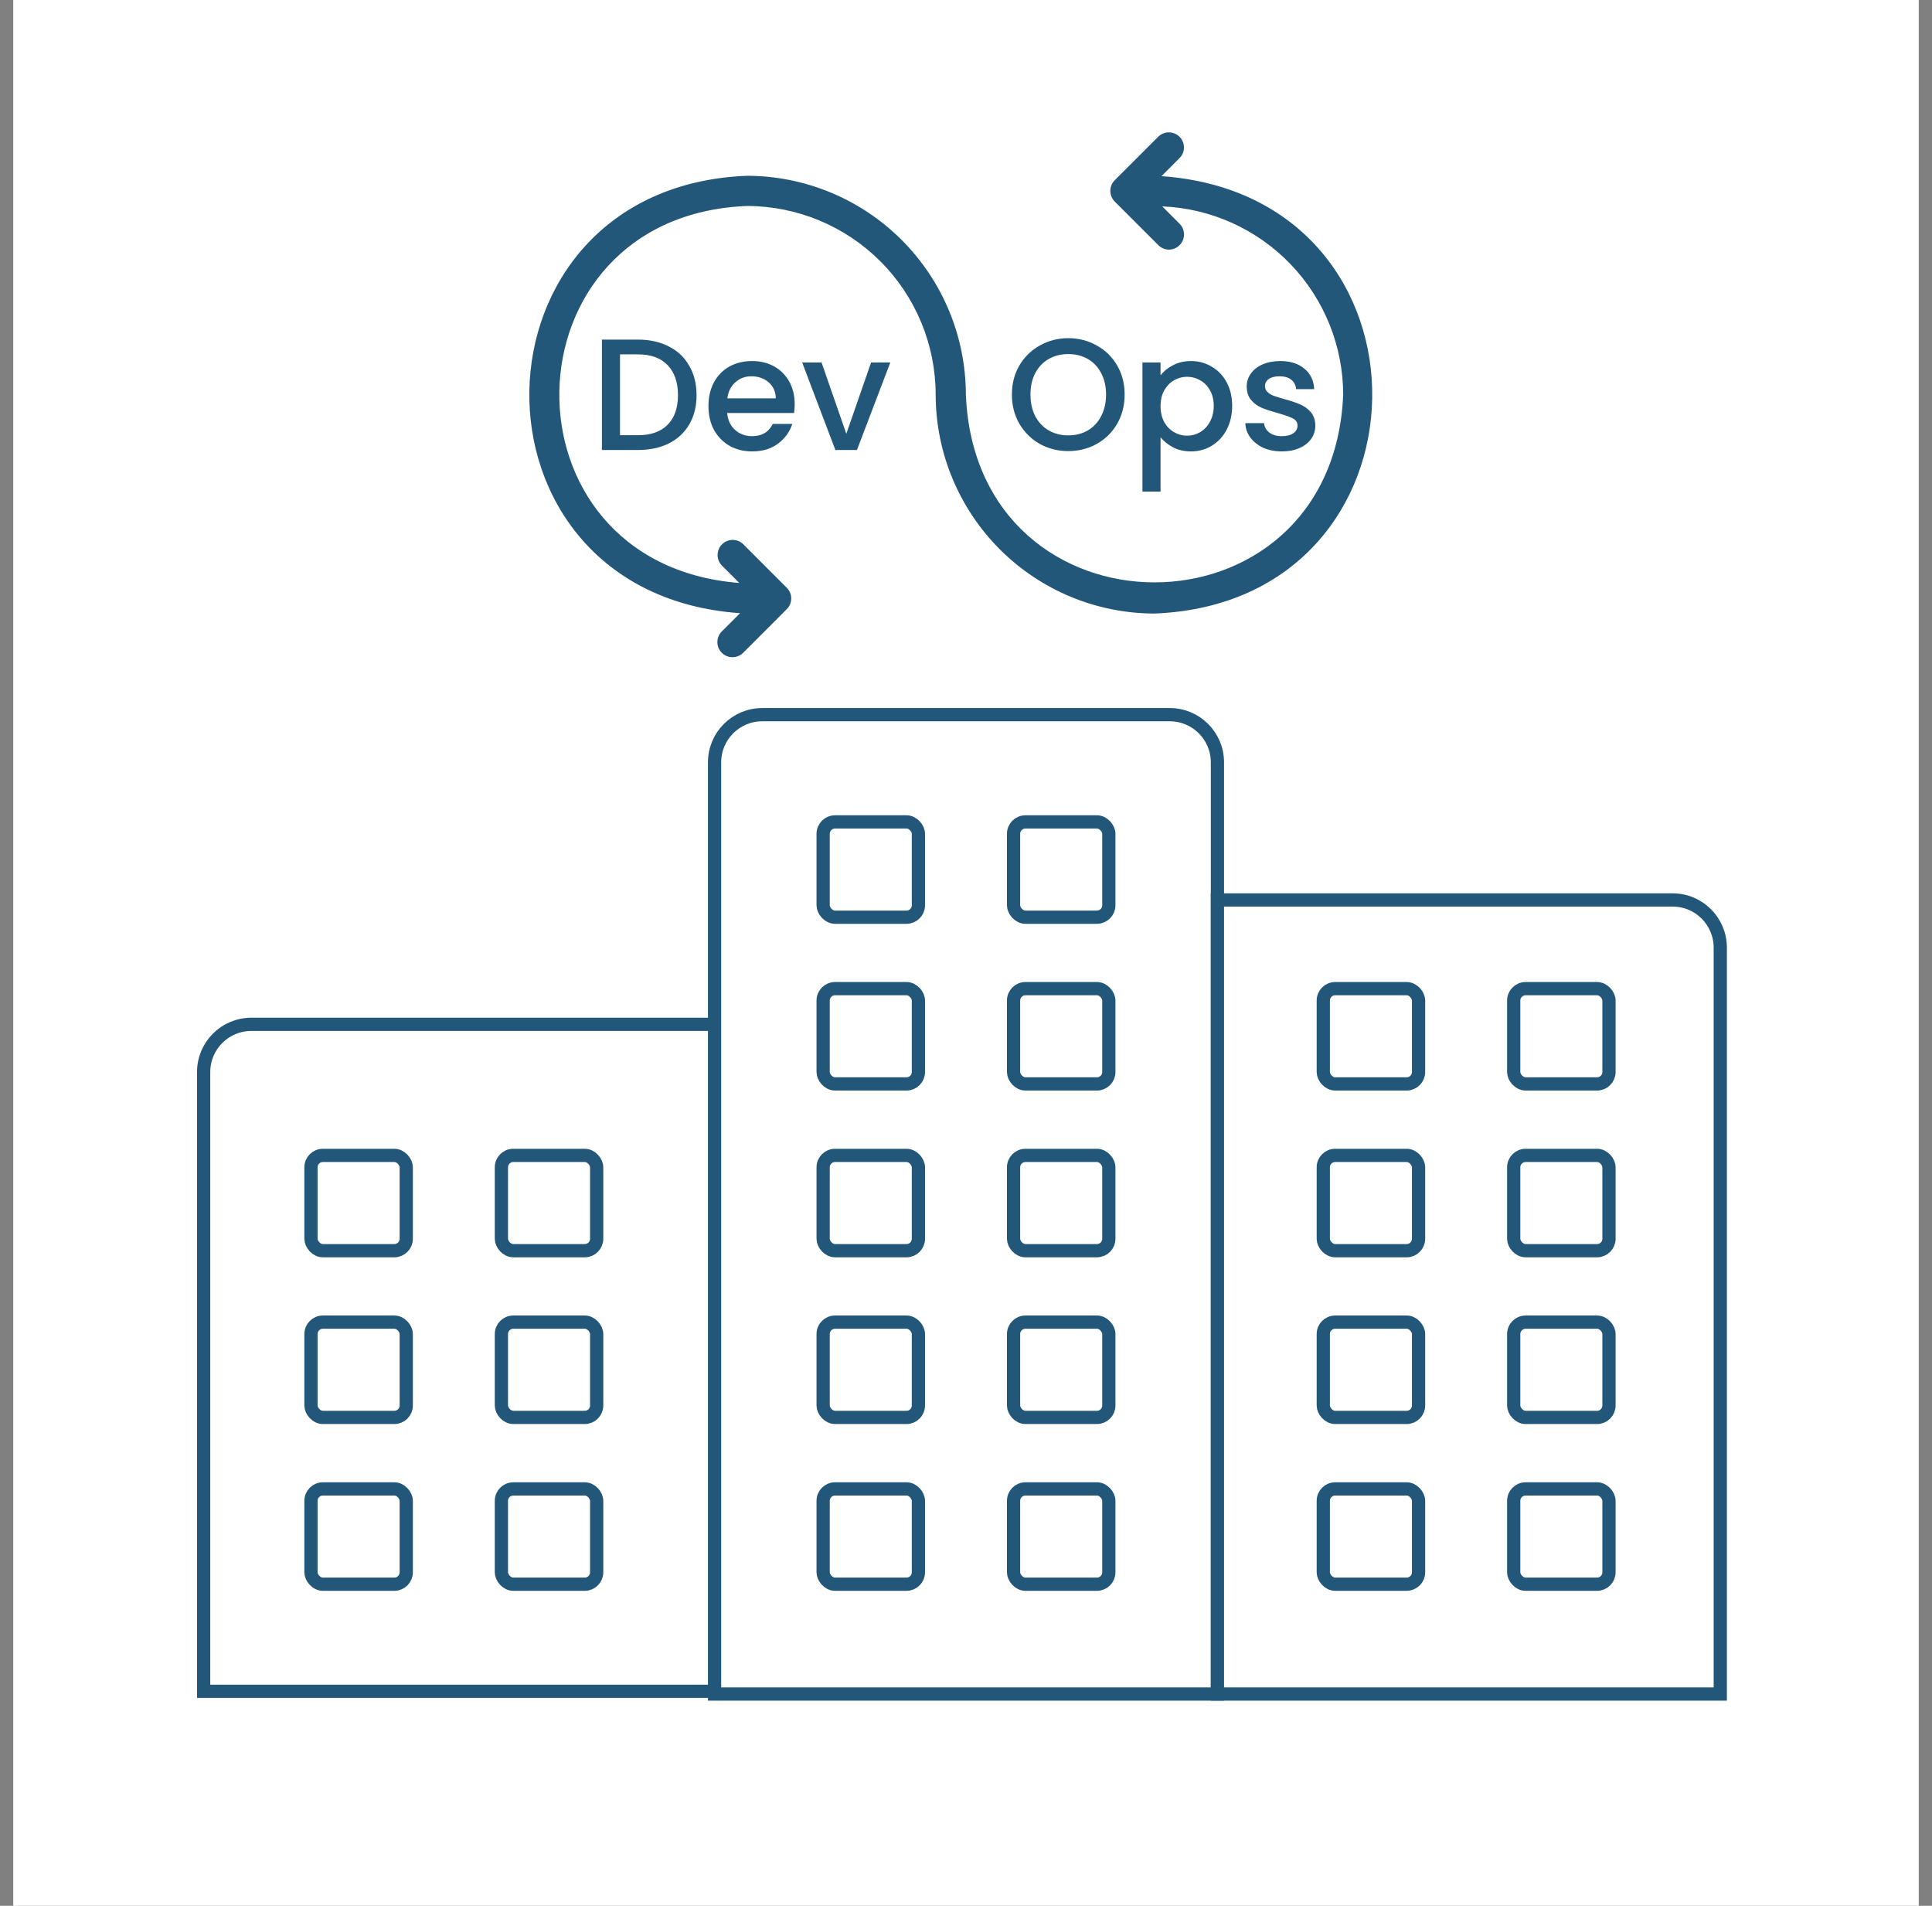 <svg width="73" height="72" viewBox="0 0 73 72" fill="none" xmlns="http://www.w3.org/2000/svg">
<rect x="0" y="0" width="73" height="72" fill="#808080" stroke="none"/>
<rect width="72" height="72" transform="translate(0.5)" fill="white"/>
<path d="M7.695 40.499C7.695 39.505 8.501 38.699 9.495 38.699H27.045V63.899H7.695V40.499Z" fill="white" stroke="#22577A" stroke-width="0.5"/>
<path d="M27 28.8C27 27.806 27.806 27 28.8 27H44.2C45.194 27 46 27.806 46 28.8V64H27V28.8Z" fill="white" stroke="#22577A" stroke-width="0.5"/>
<path d="M46 34H63.2C64.194 34 65 34.806 65 35.8V64H46V34Z" fill="white" stroke="#22577A" stroke-width="0.5"/>
<rect x="50" y="37.35" width="3.6" height="3.6" rx="0.45" stroke="#22577A" stroke-width="0.5"/>
<rect x="11.75" y="43.65" width="3.6" height="3.6" rx="0.45" stroke="#22577A" stroke-width="0.5"/>
<rect x="50" y="43.65" width="3.6" height="3.6" rx="0.45" stroke="#22577A" stroke-width="0.5"/>
<rect x="11.75" y="49.949" width="3.6" height="3.6" rx="0.45" stroke="#22577A" stroke-width="0.5"/>
<rect x="50" y="49.949" width="3.6" height="3.6" rx="0.45" stroke="#22577A" stroke-width="0.5"/>
<rect x="11.75" y="56.25" width="3.6" height="3.6" rx="0.45" stroke="#22577A" stroke-width="0.5"/>
<rect x="50" y="56.25" width="3.6" height="3.6" rx="0.45" stroke="#22577A" stroke-width="0.5"/>
<rect x="31.102" y="31.051" width="3.6" height="3.6" rx="0.45" stroke="#22577A" stroke-width="0.5"/>
<rect x="31.102" y="37.35" width="3.6" height="3.6" rx="0.45" stroke="#22577A" stroke-width="0.5"/>
<rect x="31.102" y="43.65" width="3.6" height="3.6" rx="0.45" stroke="#22577A" stroke-width="0.5"/>
<rect x="31.102" y="49.949" width="3.6" height="3.6" rx="0.45" stroke="#22577A" stroke-width="0.5"/>
<rect x="31.102" y="56.25" width="3.6" height="3.6" rx="0.45" stroke="#22577A" stroke-width="0.5"/>
<rect x="57.195" y="37.35" width="3.6" height="3.6" rx="0.45" stroke="#22577A" stroke-width="0.5"/>
<rect x="18.945" y="43.65" width="3.6" height="3.6" rx="0.45" stroke="#22577A" stroke-width="0.5"/>
<rect x="57.195" y="43.65" width="3.6" height="3.6" rx="0.45" stroke="#22577A" stroke-width="0.5"/>
<rect x="18.945" y="49.949" width="3.6" height="3.6" rx="0.45" stroke="#22577A" stroke-width="0.5"/>
<rect x="57.195" y="49.949" width="3.6" height="3.6" rx="0.45" stroke="#22577A" stroke-width="0.5"/>
<rect x="18.945" y="56.25" width="3.6" height="3.6" rx="0.45" stroke="#22577A" stroke-width="0.5"/>
<rect x="57.195" y="56.25" width="3.6" height="3.6" rx="0.45" stroke="#22577A" stroke-width="0.5"/>
<rect x="38.297" y="31.051" width="3.6" height="3.6" rx="0.45" stroke="#22577A" stroke-width="0.5"/>
<rect x="38.297" y="37.35" width="3.6" height="3.6" rx="0.45" stroke="#22577A" stroke-width="0.5"/>
<rect x="38.297" y="43.65" width="3.6" height="3.6" rx="0.45" stroke="#22577A" stroke-width="0.5"/>
<rect x="38.297" y="49.949" width="3.6" height="3.6" rx="0.45" stroke="#22577A" stroke-width="0.5"/>
<rect x="38.297" y="56.25" width="3.6" height="3.6" rx="0.45" stroke="#22577A" stroke-width="0.5"/>
<path d="M43.887 6.655L44.576 5.965C44.68 5.858 44.737 5.714 44.735 5.564C44.734 5.415 44.674 5.273 44.568 5.167C44.462 5.062 44.32 5.002 44.171 5C44.021 4.999 43.877 5.056 43.77 5.159L42.12 6.808C42.067 6.861 42.025 6.924 41.997 6.993C41.968 7.063 41.953 7.137 41.953 7.212C41.953 7.286 41.968 7.361 41.997 7.43C42.025 7.499 42.067 7.562 42.12 7.615L43.77 9.264C43.823 9.317 43.886 9.359 43.955 9.388C44.024 9.417 44.098 9.432 44.173 9.431C44.285 9.43 44.394 9.395 44.487 9.332C44.579 9.269 44.651 9.181 44.694 9.077C44.737 8.974 44.749 8.86 44.728 8.75C44.707 8.64 44.654 8.538 44.576 8.458L43.915 7.797C45.752 7.872 47.488 8.655 48.762 9.98C50.036 11.306 50.749 13.072 50.752 14.91C50.359 24.369 36.885 24.363 36.495 14.91C36.492 12.718 35.62 10.616 34.07 9.066C32.52 7.516 30.418 6.644 28.226 6.641C17.423 7.064 17.184 22.409 27.963 23.166L27.273 23.855C27.22 23.908 27.178 23.971 27.149 24.04C27.12 24.11 27.106 24.184 27.106 24.259C27.105 24.334 27.12 24.408 27.149 24.477C27.178 24.546 27.22 24.609 27.273 24.662C27.326 24.715 27.389 24.757 27.458 24.786C27.527 24.815 27.601 24.829 27.676 24.829C27.751 24.829 27.825 24.814 27.895 24.786C27.964 24.757 28.027 24.715 28.08 24.662L29.729 23.012C29.782 22.959 29.824 22.896 29.853 22.827C29.881 22.758 29.896 22.684 29.896 22.609C29.896 22.534 29.881 22.46 29.853 22.391C29.824 22.322 29.782 22.259 29.729 22.206L28.08 20.556C27.972 20.453 27.828 20.396 27.679 20.397C27.529 20.399 27.387 20.459 27.281 20.564C27.176 20.67 27.116 20.813 27.114 20.962C27.113 21.111 27.17 21.255 27.273 21.363L27.934 22.024C18.695 21.299 18.946 8.142 28.226 7.782C30.116 7.784 31.928 8.536 33.264 9.872C34.601 11.209 35.352 13.02 35.354 14.91C35.357 17.103 36.229 19.204 37.779 20.755C39.329 22.305 41.431 23.177 43.623 23.179C54.427 22.757 54.665 7.412 43.887 6.655Z" fill="#22577A"/>
<path d="M24.105 12.83C24.549 12.83 24.937 12.916 25.269 13.088C25.605 13.256 25.863 13.5 26.043 13.82C26.227 14.136 26.319 14.506 26.319 14.93C26.319 15.354 26.227 15.722 26.043 16.034C25.863 16.346 25.605 16.586 25.269 16.754C24.937 16.918 24.549 17 24.105 17H22.743V12.83H24.105ZM24.105 16.442C24.593 16.442 24.967 16.31 25.227 16.046C25.487 15.782 25.617 15.41 25.617 14.93C25.617 14.446 25.487 14.068 25.227 13.796C24.967 13.524 24.593 13.388 24.105 13.388H23.427V16.442H24.105ZM30.027 15.266C30.027 15.39 30.019 15.502 30.003 15.602H27.477C27.497 15.866 27.595 16.078 27.771 16.238C27.947 16.398 28.163 16.478 28.419 16.478C28.787 16.478 29.047 16.324 29.199 16.016H29.937C29.837 16.32 29.655 16.57 29.391 16.766C29.131 16.958 28.807 17.054 28.419 17.054C28.103 17.054 27.819 16.984 27.567 16.844C27.319 16.7 27.123 16.5 26.979 16.244C26.839 15.984 26.769 15.684 26.769 15.344C26.769 15.004 26.837 14.706 26.973 14.45C27.113 14.19 27.307 13.99 27.555 13.85C27.807 13.71 28.095 13.64 28.419 13.64C28.731 13.64 29.009 13.708 29.253 13.844C29.497 13.98 29.687 14.172 29.823 14.42C29.959 14.664 30.027 14.946 30.027 15.266ZM29.313 15.05C29.309 14.798 29.219 14.596 29.043 14.444C28.867 14.292 28.649 14.216 28.389 14.216C28.153 14.216 27.951 14.292 27.783 14.444C27.615 14.592 27.515 14.794 27.483 15.05H29.313ZM31.978 16.388L32.914 13.694H33.64L32.38 17H31.564L30.31 13.694H31.042L31.978 16.388Z" fill="#22577A"/>
<path d="M40.364 17.042C39.976 17.042 39.618 16.952 39.29 16.772C38.966 16.588 38.708 16.334 38.516 16.01C38.328 15.682 38.234 15.314 38.234 14.906C38.234 14.498 38.328 14.132 38.516 13.808C38.708 13.484 38.966 13.232 39.29 13.052C39.618 12.868 39.976 12.776 40.364 12.776C40.756 12.776 41.114 12.868 41.438 13.052C41.766 13.232 42.024 13.484 42.212 13.808C42.4 14.132 42.494 14.498 42.494 14.906C42.494 15.314 42.4 15.682 42.212 16.01C42.024 16.334 41.766 16.588 41.438 16.772C41.114 16.952 40.756 17.042 40.364 17.042ZM40.364 16.448C40.64 16.448 40.886 16.386 41.102 16.262C41.318 16.134 41.486 15.954 41.606 15.722C41.73 15.486 41.792 15.214 41.792 14.906C41.792 14.598 41.73 14.328 41.606 14.096C41.486 13.864 41.318 13.686 41.102 13.562C40.886 13.438 40.64 13.376 40.364 13.376C40.088 13.376 39.842 13.438 39.626 13.562C39.41 13.686 39.24 13.864 39.116 14.096C38.996 14.328 38.936 14.598 38.936 14.906C38.936 15.214 38.996 15.486 39.116 15.722C39.24 15.954 39.41 16.134 39.626 16.262C39.842 16.386 40.088 16.448 40.364 16.448ZM43.851 14.18C43.967 14.028 44.125 13.9 44.325 13.796C44.525 13.692 44.751 13.64 45.003 13.64C45.291 13.64 45.553 13.712 45.789 13.856C46.029 13.996 46.217 14.194 46.353 14.45C46.489 14.706 46.557 15 46.557 15.332C46.557 15.664 46.489 15.962 46.353 16.226C46.217 16.486 46.029 16.69 45.789 16.838C45.553 16.982 45.291 17.054 45.003 17.054C44.751 17.054 44.527 17.004 44.331 16.904C44.135 16.8 43.975 16.672 43.851 16.52V18.572H43.167V13.694H43.851V14.18ZM45.861 15.332C45.861 15.104 45.813 14.908 45.717 14.744C45.625 14.576 45.501 14.45 45.345 14.366C45.193 14.278 45.029 14.234 44.853 14.234C44.681 14.234 44.517 14.278 44.361 14.366C44.209 14.454 44.085 14.582 43.989 14.75C43.897 14.918 43.851 15.116 43.851 15.344C43.851 15.572 43.897 15.772 43.989 15.944C44.085 16.112 44.209 16.24 44.361 16.328C44.517 16.416 44.681 16.46 44.853 16.46C45.029 16.46 45.193 16.416 45.345 16.328C45.501 16.236 45.625 16.104 45.717 15.932C45.813 15.76 45.861 15.56 45.861 15.332ZM48.433 17.054C48.173 17.054 47.939 17.008 47.731 16.916C47.527 16.82 47.365 16.692 47.245 16.532C47.125 16.368 47.061 16.186 47.053 15.986H47.761C47.773 16.126 47.839 16.244 47.959 16.34C48.083 16.432 48.237 16.478 48.421 16.478C48.613 16.478 48.761 16.442 48.865 16.37C48.973 16.294 49.027 16.198 49.027 16.082C49.027 15.958 48.967 15.866 48.847 15.806C48.731 15.746 48.545 15.68 48.289 15.608C48.041 15.54 47.839 15.474 47.683 15.41C47.527 15.346 47.391 15.248 47.275 15.116C47.163 14.984 47.107 14.81 47.107 14.594C47.107 14.418 47.159 14.258 47.263 14.114C47.367 13.966 47.515 13.85 47.707 13.766C47.903 13.682 48.127 13.64 48.379 13.64C48.755 13.64 49.057 13.736 49.285 13.928C49.517 14.116 49.641 14.374 49.657 14.702H48.973C48.961 14.554 48.901 14.436 48.793 14.348C48.685 14.26 48.539 14.216 48.355 14.216C48.175 14.216 48.037 14.25 47.941 14.318C47.845 14.386 47.797 14.476 47.797 14.588C47.797 14.676 47.829 14.75 47.893 14.81C47.957 14.87 48.035 14.918 48.127 14.954C48.219 14.986 48.355 15.028 48.535 15.08C48.775 15.144 48.971 15.21 49.123 15.278C49.279 15.342 49.413 15.438 49.525 15.566C49.637 15.694 49.695 15.864 49.699 16.076C49.699 16.264 49.647 16.432 49.543 16.58C49.439 16.728 49.291 16.844 49.099 16.928C48.911 17.012 48.689 17.054 48.433 17.054Z" fill="#22577A"/>
</svg>
